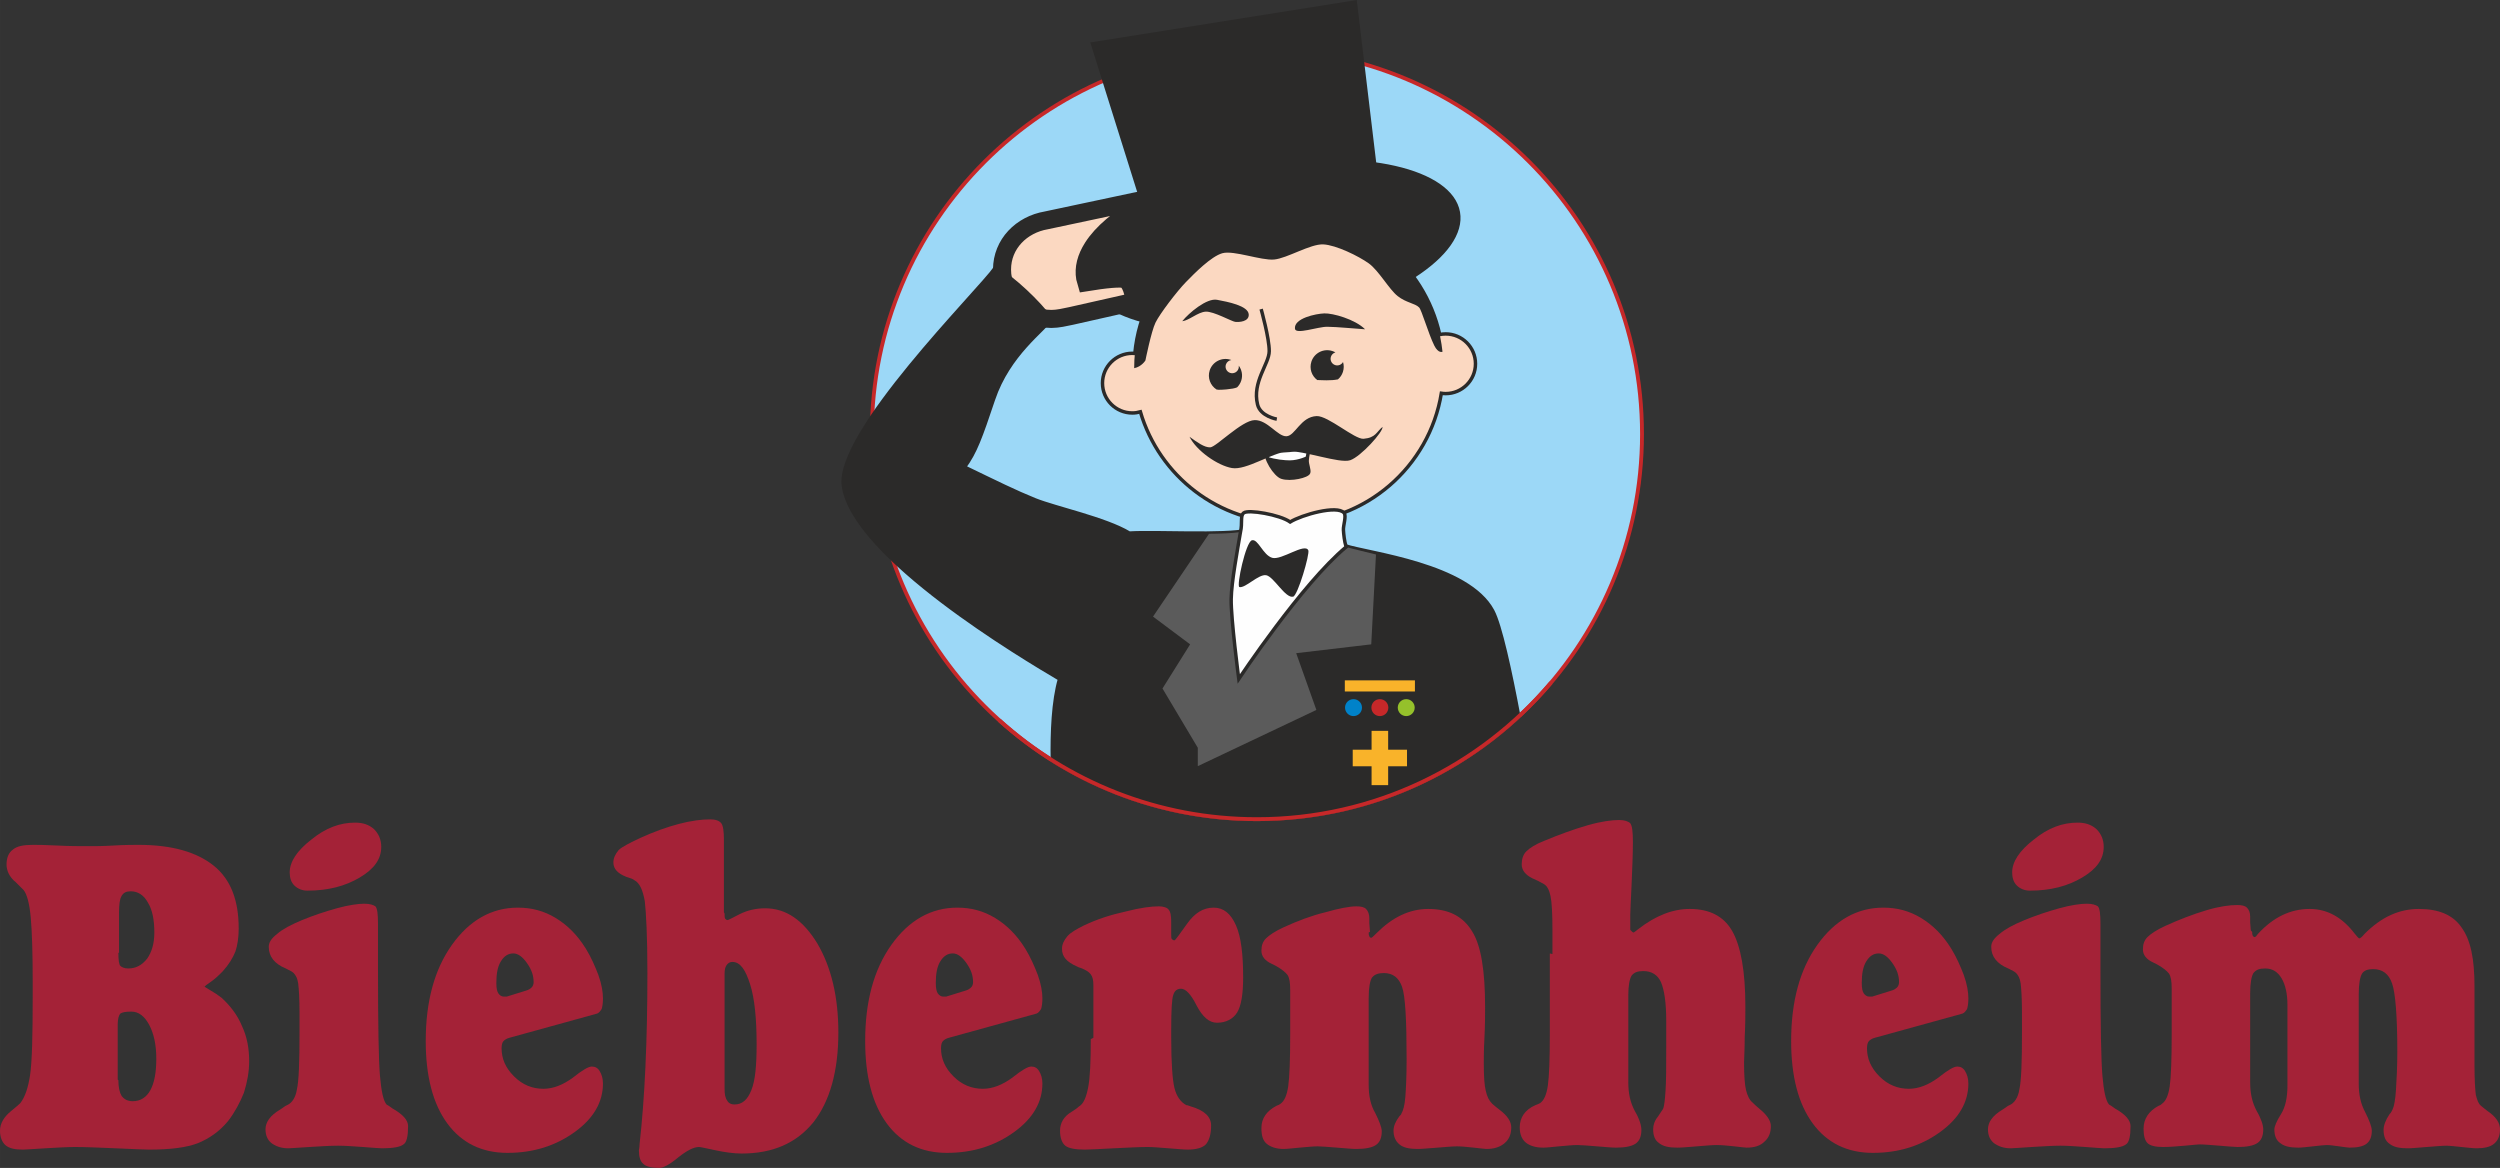 <?xml version="1.0" encoding="UTF-8"?>
<!DOCTYPE svg PUBLIC "-//W3C//DTD SVG 1.1//EN" "http://www.w3.org/Graphics/SVG/1.1/DTD/svg11.dtd">
<!-- Creator: CorelDRAW 2019 (64-Bit) -->
<svg xmlns="http://www.w3.org/2000/svg" xml:space="preserve" width="176.338mm" height="82.379mm" version="1.1" style="shape-rendering:geometricPrecision; text-rendering:geometricPrecision; image-rendering:optimizeQuality; fill-rule:evenodd; clip-rule:evenodd"
viewBox="0 0 16551.48 7732.29"
 xmlns:xlink="http://www.w3.org/1999/xlink"
 xmlns:xodm="http://www.corel.com/coreldraw/odm/2003">
 <rect x="0" y="0" width="16551.48" height="7732.29" fill="#333333" stroke="none"/>
 <defs>
  <style type="text/css">
   <![CDATA[
    .str2 {stroke:#2B2A29;stroke-width:119.47;stroke-miterlimit:4}
    .str1 {stroke:#2B2A29;stroke-width:23.01;stroke-miterlimit:4}
    .str0 {stroke:#C62829;stroke-width:25.5;stroke-miterlimit:4}
    .fil1 {fill:none;fill-rule:nonzero}
    .fil4 {fill:#FEFEFE;fill-rule:nonzero}
    .fil5 {fill:#5B5B5B;fill-rule:nonzero}
    .fil2 {fill:#2B2A29;fill-rule:nonzero}
    .fil3 {fill:#FBD8C1;fill-rule:nonzero}
    .fil9 {fill:#F9B32A;fill-rule:nonzero}
    .fil7 {fill:#C62829;fill-rule:nonzero}
    .fil0 {fill:#9CD8F7;fill-rule:nonzero}
    .fil8 {fill:#95C12B;fill-rule:nonzero}
    .fil6 {fill:#0082C9;fill-rule:nonzero}
    .fil10 {fill:#A42237;fill-rule:nonzero}
   ]]>
  </style>
 </defs>
 <g id="Ebene_x0020_1">
  <g id="_2868076543040">
   <g>
    <path class="fil0" d="M8321.51 5423.31c1408.07,0 2549.54,-1141.47 2549.54,-2549.54 0,-1408.08 -1141.47,-2549.55 -2549.54,-2549.55 -1408.08,0 -2549.55,1141.47 -2549.55,2549.55 0,1408.07 1141.47,2549.54 2549.55,2549.54z"/>
    <path class="fil1 str0" d="M8321.51 5423.31c1408.07,0 2549.54,-1141.47 2549.54,-2549.54 0,-1408.08 -1141.47,-2549.55 -2549.54,-2549.55 -1408.08,0 -2549.55,1141.47 -2549.55,2549.55 0,1408.07 1141.47,2549.54 2549.55,2549.54z"/>
    <path class="fil2" d="M8517.32 2144.56c685.32,-120.84 1199.65,-452.6 1148.8,-741.02 -50.86,-288.42 -647.64,-424.26 -1332.95,-303.42 -685.32,120.84 -1199.64,452.6 -1148.8,741.01 50.85,288.42 647.64,424.27 1332.95,303.43z"/>
    <path class="fil3" d="M9768.62 2408.35c0,-109.11 -88.44,-197.53 -197.52,-197.53 -13.47,0 -26.62,1.37 -39.34,3.94 -101.72,-458.26 -510.48,-800.96 -999.35,-800.96 -532.44,0 -969.89,406.51 -1019.07,926.11 -5.51,-0.47 -11.04,-0.84 -16.67,-0.84 -109.09,0 -197.52,88.44 -197.52,197.52 0,109.1 88.44,197.53 197.52,197.53 18.55,0 36.42,-2.74 53.44,-7.52 124.74,424.68 517.28,734.77 982.3,734.77 508.86,0 930.93,-371.32 1010.28,-857.78 9.3,1.35 18.74,2.28 28.41,2.28 109.09,0 197.52,-88.44 197.52,-197.52z"/>
    <path class="fil1 str1" d="M9768.62 2408.35c0,-109.11 -88.44,-197.53 -197.52,-197.53 -13.47,0 -26.62,1.37 -39.34,3.94 -101.72,-458.26 -510.48,-800.96 -999.35,-800.96 -532.44,0 -969.89,406.51 -1019.07,926.11 -5.51,-0.47 -11.04,-0.84 -16.67,-0.84 -109.09,0 -197.52,88.44 -197.52,197.52 0,109.1 88.44,197.53 197.52,197.53 18.55,0 36.42,-2.74 53.44,-7.52 124.74,424.68 517.28,734.77 982.3,734.77 508.86,0 930.93,-371.32 1010.28,-857.78 9.3,1.35 18.74,2.28 28.41,2.28 109.09,0 197.52,-88.44 197.52,-197.52z"/>
    <path class="fil3" d="M7557.98 1362.38l-11.03 -35.15 -619.6 131.72c-164.23,27.91 -293.32,156.17 -293.32,325.44 0.01,180.68 146.46,327.16 327.13,327.16 42.74,0 89.41,-11.25 129.53,-19.6l420.66 -94.86c0,0 -7.78,-113.24 -57.99,-145.85 -24.59,-15.97 -145.34,-1.46 -262.17,17.5 -2.78,-9.01 -5.09,-18.16 -6.74,-27.51 -11.7,-66.38 6.58,-135.03 49.9,-202.91 61.63,-96.57 174.12,-191.51 323.63,-275.93z"/>
    <path class="fil1 str2" d="M7557.98 1362.38l-11.03 -35.15 -619.6 131.72c-164.23,27.91 -293.32,156.17 -293.32,325.44 0.01,180.68 146.46,327.16 327.13,327.16 42.74,0 89.41,-11.25 129.53,-19.6l420.66 -94.86c0,0 -7.78,-113.24 -57.99,-145.85 -24.59,-15.97 -145.34,-1.46 -262.17,17.5 -2.78,-9.01 -5.09,-18.16 -6.74,-27.51 -11.7,-66.38 6.58,-135.03 49.9,-202.91 61.63,-96.57 174.12,-191.51 323.63,-275.93z"/>
    <polygon class="fil2" points="7582.75,1442.64 7218.06,280.97 8982.61,-0.01 9128.13,1216.69 "/>
    <path class="fil2" d="M8383.17 2969.75c104.67,30.55 214.28,9.32 286.81,-22.51 -4.73,33.1 -15.8,76.38 -16.47,102.28 -0.68,25.89 15.49,61.17 10.34,78.88 -6.7,23.08 -119.13,50.27 -178.2,30.28 -41.4,-14.01 -116.87,-123.67 -102.49,-188.94z"/>
    <path class="fil4" d="M8539.84 3047.84c-30.24,0.16 -95.99,-5.05 -148.15,-23.44 -8.32,-19.53 -12.07,-38.46 -8.51,-54.66 104.66,30.55 214.27,9.32 286.81,-22.51 -3.12,21.85 -9,48.13 -12.84,70.92 0,0 -57.7,29.36 -117.31,29.68z"/>
    <path class="fil1 str1" d="M8382.9 2969.38c104.88,30.66 214.74,9.35 287.44,-22.59 -4.74,33.22 -15.84,76.65 -16.52,102.63 -0.67,25.98 15.52,61.38 10.37,79.15 -6.72,23.16 -119.39,50.43 -178.58,30.39 -41.5,-14.07 -117.13,-124.1 -102.71,-189.58z"/>
    <path class="fil2" d="M7875.3 2891.62c53.45,38.42 98.5,71.19 136.95,70.14 38.46,-1.03 208.48,-178.07 293.95,-180.37 85.48,-2.31 151.84,108.85 210.44,106.88 58.61,-1.96 93.56,-129.4 200.42,-133.6 75.16,-2.97 252.2,155.32 310.66,150.31 81.69,-7 85.39,-46.77 125.47,-78.5 5.15,31.73 -143.51,196.61 -213.99,220.45 -70.48,23.86 -308.96,-66.19 -412.94,-58.46 -103.97,7.75 -275.2,126.89 -370.37,110.23 -95.16,-16.65 -235.5,-115.23 -280.59,-207.1z"/>
    <path class="fil2" d="M8151.91 2383.67c-1.58,-0.59 -3.09,-1.27 -4.7,-1.8 -57.66,-18.73 -119.59,12.82 -138.32,70.48 -15.81,48.64 4.18,100.33 45.44,126.54 10.29,4.02 55.06,0.28 64.49,-0.68 35.82,-3.67 55.57,-6.89 71.49,-13.71 12.18,-11.97 21.74,-26.96 27.37,-44.31 11.43,-35.16 4.07,-71.85 -16.41,-99.42 0.94,6.47 0.62,13.22 -1.54,19.86 -7.5,23.09 -32.3,35.71 -55.38,28.21 -23.09,-7.49 -35.71,-32.3 -28.21,-55.39 5.37,-16.52 19.65,-27.54 35.77,-29.79z"/>
    <path class="fil2" d="M8841.23 2333.06c-6.46,-3.69 -13.38,-6.8 -20.73,-9.19 -57.65,-18.73 -119.58,12.82 -138.32,70.47 -14.98,46.12 1.89,94.43 38.87,121.73 18.04,0.18 48.51,2.21 60.63,1.82 35.63,-1.1 44.45,-0.36 76.25,-6.19 14.87,-12.71 26.54,-29.55 33.04,-49.52 7.18,-22.12 6.92,-44.86 0.66,-65.55 -9.98,18.05 -31.63,27.12 -51.99,20.51 -23.09,-7.5 -35.71,-32.3 -28.21,-55.38 4.7,-14.47 16.19,-24.83 29.8,-28.7z"/>
    <path class="fil1 str1" d="M8349.43 2046.45c0,0 54.4,193.42 53.58,278.85 -0.83,85.43 -113.85,202.28 -77.31,352.77 19.02,78.28 127.55,96.91 127.55,96.91"/>
    <path class="fil2" d="M8573.44 2176.79c-8.71,-69.7 138.45,-99.84 194.38,-101.89 55.95,-2.04 203.12,38.55 269.93,105.23 -50.11,-2.74 -188.25,-16.48 -251.08,-16.71 -62.84,-0.23 -208.21,53.45 -213.23,13.37z"/>
    <path class="fil2" d="M7826.87 2126.81c45.8,-56.79 163.23,-154.61 230.49,-141.97 71.04,13.37 206.52,39.09 210.05,96.88 2.95,48.43 -64.26,52.22 -89.81,49.22 -22.81,-2.67 -143.31,-70.78 -195.4,-67.6 -52.1,3.2 -109.54,58.46 -155.33,63.47z"/>
    <path class="fil2" d="M10055.22 4742.86c-56.48,-301.32 -122.07,-603.45 -172.7,-698.38 -163.8,-307.13 -817.86,-379.31 -978.58,-431.54 -160.71,-52.23 -472.15,-139.18 -637.46,-103.01 -169.84,37.16 -611.15,8.35 -789.32,19.49 -155.9,-94.66 -491.57,-166.82 -623.61,-219.94 -132.05,-53.13 -254.43,-114.15 -467.71,-217.16 72.38,-99.75 105.72,-193.09 191.08,-447.42 101.05,-301.03 336.42,-460.25 381.69,-532.87 -83.52,-113.1 -244.99,-265.42 -367.49,-340.78 -111.36,158.69 -1057.19,1094.74 -1007.08,1446.35 66.93,469.63 1195.64,1138.71 1430.97,1277.91 -42.21,145.3 -50.87,353.12 -47.55,538.85 392.34,246.41 856.53,388.95 1354.04,388.95 669.59,0 1278.79,-258.26 1733.72,-680.44z"/>
    <path class="fil1 str1" d="M10055.22 4742.86c-56.48,-301.32 -122.07,-603.45 -172.7,-698.38 -163.8,-307.13 -817.86,-379.31 -978.58,-431.54 -160.71,-52.23 -472.15,-139.18 -637.46,-103.01 -169.84,37.16 -611.15,8.35 -789.32,19.49 -155.9,-94.66 -491.57,-166.82 -623.61,-219.94 -132.05,-53.13 -254.43,-114.15 -467.71,-217.16 72.38,-99.75 105.72,-193.09 191.08,-447.42 101.05,-301.03 336.42,-460.25 381.69,-532.87 -83.52,-113.1 -244.99,-265.42 -367.49,-340.78 -111.36,158.69 -1057.19,1094.74 -1007.08,1446.35 66.93,469.63 1195.64,1138.71 1430.97,1277.91 -42.21,145.3 -50.87,353.12 -47.55,538.85 392.34,246.41 856.53,388.95 1354.04,388.95 669.59,0 1278.79,-258.26 1733.72,-680.44z"/>
    <path class="fil5" d="M7633.72 4082.24l245.6 183.72 -182.97 292.28 233.82 392.49 0 121.5 784.98 -372.03 -133.61 -375.79 496.87 -58.46 31.3 -594.95c-81.63,-20.64 -151.85,-35.99 -197.92,-49.67 -291.23,241.78 -710.22,872.76 -710.22,872.76 0,0 -52.48,-400.69 -50.1,-528.77 2.12,-114.3 40.34,-317.14 61.34,-442.58 -60.09,8.09 -132.56,10.83 -208.5,11.3l-370.6 548.19z"/>
    <path class="fil4" d="M8541.49 3455.72c77.72,-47.64 311.73,-113.68 356.86,-60.18 17.15,19.22 -6.04,84.47 -4.18,112.83 1.85,28.37 5.85,72.73 17.94,112.92 -291.45,242 -710.78,873.58 -710.78,873.58 0,0 -52.53,-401.06 -50.14,-529.27 2.12,-114.41 40.37,-317.44 61.39,-442.99 14.67,-61.87 -3.03,-105.78 21.35,-126.69 28.41,-24.36 239.86,11.31 307.56,59.79z"/>
    <path class="fil1 str1" d="M8541.49 3455.72c77.72,-47.64 311.73,-113.68 356.86,-60.18 17.15,19.22 -6.04,84.47 -4.18,112.83 1.85,28.37 5.85,72.73 17.94,112.92 -291.45,242 -710.78,873.58 -710.78,873.58 0,0 -52.53,-401.06 -50.14,-529.27 2.12,-114.41 40.37,-317.44 61.39,-442.99 14.67,-61.87 -3.03,-105.78 21.35,-126.69 28.41,-24.36 239.86,11.31 307.56,59.79z"/>
    <path class="fil2" d="M8288.31 3577.02c-40.69,11.6 -104.26,305.29 -82.55,309.81 40.08,8.35 126.59,-87.21 177.03,-78.5 50.45,8.71 126.54,154.84 178.71,141.97 30.43,-7.52 111.63,-283.83 100.21,-307.31 -24.38,-50.1 -177.62,67.86 -238.83,50.11 -61.22,-17.76 -93.89,-127.69 -134.57,-116.08z"/>
    <path class="fil6" d="M8961.02 4740.99c30.99,0 56.12,-25.13 56.12,-56.12 0,-31 -25.13,-56.12 -56.12,-56.12 -30.99,0 -56.12,25.12 -56.12,56.12 0,30.99 25.13,56.12 56.12,56.12z"/>
    <path class="fil7" d="M9135.55 4740.99c30.99,0 56.12,-25.13 56.12,-56.12 0,-31 -25.13,-56.12 -56.12,-56.12 -30.99,0 -56.12,25.12 -56.12,56.12 0,30.99 25.13,56.12 56.12,56.12z"/>
    <path class="fil8" d="M9310.09 4740.99c30.99,0 56.13,-25.13 56.13,-56.12 0,-31 -25.14,-56.12 -56.13,-56.12 -30.99,0 -56.12,25.12 -56.12,56.12 0,30.99 25.13,56.12 56.12,56.12z"/>
    <polygon class="fil9" points="8903.49,4578.05 9367.63,4578.05 9367.63,4504.38 8903.49,4504.38 "/>
    <polygon class="fil9" points="8955.83,5073.23 9315.28,5073.23 9315.28,4963.48 8955.83,4963.48 "/>
    <polygon class="fil9" points="9080.67,5198.08 9190.43,5198.08 9190.43,4838.63 9080.67,4838.63 "/>
    <path class="fil2" d="M9550.21 2328.76c-54.34,-514.11 -489.28,-914.69 -1017.79,-914.69 -565.27,0 -1023.51,458.24 -1023.51,1023.5 49.41,-9.57 74.46,-51.32 74.46,-51.32 0,0 38.49,-192.22 66.81,-250.53 28.31,-58.31 142.17,-207.39 200.41,-267.23 58.25,-59.84 167.8,-171.1 242.17,-192.06 74.38,-20.96 256.5,49.38 342.39,41.75 85.89,-7.63 240.6,-104.31 325.67,-100.21 85.1,4.1 234.4,77.91 300.64,125.26 66.23,47.36 135.11,172.3 192.06,217.12 56.96,44.82 113.59,46.74 141.97,75.16 16.74,16.75 61.35,173.8 100.22,252.19 27.04,54.55 54.5,41.06 54.5,41.06z"/>
    <path class="fil1 str0" d="M6615.83 4768.75c451.78,406.9 1049.8,654.56 1705.67,654.56 780.63,0 1479.32,-350.84 1946.99,-903.44"/>
   </g>
   <path class="fil10" d="M783.68 7152.11c0,47.63 8.66,82.26 21.65,103.91 17.32,21.64 38.97,34.64 73.61,34.64 51.95,0 90.92,-25.98 116.91,-73.61 25.97,-47.63 38.96,-116.91 38.96,-207.83 0,-95.25 -17.32,-168.86 -47.63,-225.15 -30.31,-56.29 -69.28,-86.6 -116.91,-86.6 -38.96,0 -60.62,4.33 -73.61,12.99 -8.65,8.66 -17.32,34.64 -17.32,69.28l0 34.64 0 333.35 4.33 4.37zm562.83 -627.78c0,4.33 12.98,12.99 43.29,30.31 30.31,17.32 56.29,34.64 77.94,51.96 56.28,51.95 103.91,112.57 134.22,186.18 34.64,73.61 47.63,151.54 47.63,233.81 0,69.27 -12.99,138.55 -34.64,207.83 -25.98,64.94 -60.63,129.89 -103.91,186.18 -56.29,69.28 -125.57,116.91 -199.18,147.21 -77.93,30.31 -186.18,43.3 -324.69,43.3 -38.97,0 -112.57,-4.33 -220.82,-8.66 -108.24,-4.33 -199.17,-8.65 -268.45,-8.65 -56.28,0 -121.23,4.33 -199.17,8.65 -77.93,4.34 -125.56,8.66 -147.21,8.66 -56.29,0 -90.92,-8.66 -116.91,-30.31 -21.64,-21.65 -34.64,-51.96 -34.64,-95.25 0,-47.64 25.98,-90.93 73.61,-129.9 25.98,-21.65 47.63,-38.97 60.62,-51.96 30.31,-38.96 51.95,-99.58 64.94,-186.18 12.99,-86.6 17.32,-264.12 17.32,-523.86l0 -86.59c0,-194.84 -4.33,-337.68 -12.98,-432.94 -8.66,-95.25 -25.98,-155.87 -47.64,-181.85 -12.98,-12.99 -30.31,-30.31 -51.95,-51.95 -43.3,-34.64 -60.62,-77.94 -60.62,-116.91 0,-43.3 12.99,-77.93 43.3,-99.59 25.98,-21.64 69.27,-30.31 129.89,-30.31 25.98,0 77.94,0 160.2,4.33 82.27,4.34 151.54,4.34 212.16,4.34 38.97,0 90.93,0 164.53,-4.34 73.61,-4.33 129.9,-4.33 164.53,-4.33 220.82,0 385.31,47.63 497.88,138.55 112.58,90.92 164.53,229.48 164.53,415.62 0,60.62 -8.65,112.57 -21.64,151.54 -17.32,43.3 -43.3,86.59 -86.6,134.22 -21.65,21.64 -43.3,43.3 -73.61,64.94 -25.98,17.32 -43.3,30.31 -43.3,34.64l-8.65 -8.7zm-562.83 -216.45c0,47.63 4.34,77.93 12.99,86.6 8.66,8.66 25.98,17.32 51.96,17.32 51.95,0 90.92,-21.64 125.56,-64.94 30.31,-43.3 47.63,-99.59 47.63,-173.19 0,-82.26 -12.98,-151.54 -43.29,-199.17 -25.98,-47.63 -64.95,-73.61 -112.58,-73.61 -30.31,0 -47.63,8.66 -60.62,30.31 -12.99,21.65 -17.32,56.29 -17.32,112.58l0 264.11 -4.34 0z"/>
   <path id="_1" class="fil10" d="M1918 5775.36c0,-69.27 47.63,-142.88 142.89,-216.48 95.25,-77.93 190.51,-112.58 290.05,-112.58 51.95,0 90.92,12.99 125.56,43.3 30.31,30.31 47.63,69.28 47.63,116.91 0,82.26 -47.63,147.21 -142.88,203.5 -95.26,56.28 -207.83,86.59 -346.34,86.59 -34.64,0 -64.94,-12.99 -86.6,-34.64 -21.64,-21.64 -30.31,-51.95 -30.31,-86.6zm64.95 995.76l0 -64.95c0,-95.25 -4.34,-160.19 -8.66,-194.84 -4.33,-34.64 -17.32,-56.28 -30.31,-69.27 -8.66,-8.66 -25.98,-17.33 -51.96,-30.31 -73.6,-30.31 -112.57,-77.94 -112.57,-142.89 0,-30.31 17.32,-56.29 56.29,-86.6 34.64,-30.31 90.92,-60.62 164.53,-90.92 73.61,-30.31 151.54,-56.29 229.47,-77.93 77.93,-21.65 142.89,-30.31 181.85,-30.31 38.97,0 60.62,8.65 73.61,17.32 12.99,12.99 17.32,51.96 17.32,116.91 0,38.97 0,90.92 0,160.2 0,64.94 0,112.57 0,138.55 0,372.31 4.34,606.12 12.99,705.71 8.66,99.58 21.65,164.53 43.3,190.5 8.66,4.34 21.65,12.99 38.97,25.98 69.27,38.97 103.91,77.93 103.91,116.91 0,64.94 -8.66,108.24 -30.31,121.23 -21.65,17.32 -69.28,25.98 -142.89,25.98 -21.64,0 -60.62,-4.34 -125.56,-8.66 -64.95,-4.33 -116.91,-8.65 -164.53,-8.65 -51.96,0 -116.91,4.33 -190.51,8.65 -73.61,4.33 -121.23,8.66 -138.55,8.66 -47.64,0 -82.27,-12.99 -112.58,-34.64 -25.98,-21.64 -38.97,-51.95 -38.97,-90.92 0,-47.63 30.31,-90.92 95.26,-129.89 21.64,-12.99 34.64,-25.98 47.63,-30.31 30.31,-12.99 56.29,-47.64 64.94,-103.91 12.99,-56.29 17.33,-181.86 17.33,-376.65l0 -64.94z"/>
   <path id="_2" class="fil10" d="M3355.39 6597.93l125.57 -38.97c17.32,-4.33 30.31,-12.98 38.96,-21.64 8.66,-8.66 12.99,-21.64 12.99,-34.64 0,-43.3 -12.99,-82.27 -43.3,-125.57 -30.31,-43.3 -60.62,-64.94 -90.92,-64.94 -34.64,0 -60.62,17.32 -82.26,51.95 -21.65,34.64 -30.31,82.27 -30.31,142.89 0,34.64 4.33,56.29 12.98,69.28 8.66,12.99 21.65,21.64 34.64,21.64 4.33,0 8.65,0 12.99,0 4.33,0 8.65,0 8.65,0zm17.32 272.77c-17.32,4.34 -30.31,12.99 -38.96,21.65 -8.66,8.65 -12.99,25.98 -12.99,47.63 0,69.28 25.98,129.9 82.26,186.18 56.29,56.29 121.24,82.27 194.84,82.27 64.95,0 129.9,-25.98 194.84,-73.61 64.95,-51.95 103.91,-73.61 125.57,-73.61 21.64,0 38.97,8.66 51.95,30.31 12.99,21.65 21.65,47.63 21.65,82.27 0,121.23 -60.62,229.47 -186.18,320.35 -125.56,90.93 -272.77,138.56 -445.92,138.56 -168.86,0 -303.04,-64.95 -398.29,-194.84 -95.25,-129.9 -142.89,-311.71 -142.89,-545.51 0,-259.79 56.29,-471.9 173.19,-636.43 116.91,-164.53 264.12,-246.8 437.27,-246.8 90.92,0 173.18,21.65 251.13,69.28 77.93,47.63 142.88,112.57 199.17,203.5 34.64,56.28 60.62,116.9 82.26,173.18 21.65,60.62 30.31,112.58 30.31,155.88 0,30.31 -4.33,56.28 -8.65,69.27 -8.66,12.99 -17.32,25.98 -30.31,30.31l-580.14 160.2 -0.09 -0.05z"/>
   <path id="_3" class="fil10" d="M4797.08 7208.39c0,34.64 4.33,60.62 17.32,77.94 8.66,17.32 25.98,25.97 47.63,25.97 51.96,0 86.6,-30.31 112.58,-95.25 25.98,-64.94 34.64,-164.53 34.64,-303.04 0,-168.86 -12.99,-303.03 -43.3,-398.29 -30.31,-95.25 -64.94,-147.21 -116.91,-147.21 -17.32,0 -30.31,8.66 -38.96,21.65 -8.66,12.99 -12.99,30.31 -12.99,56.29l0 761.99 0 -0.05zm0 -1160.29c0,17.32 0,25.98 4.33,34.64 4.33,4.33 8.66,8.66 17.32,8.66 0,0 30.31,-12.99 77.94,-38.97 51.95,-25.98 108.24,-38.96 168.86,-38.96 138.55,0 251.13,77.93 346.33,233.8 90.93,155.88 138.56,350.67 138.56,588.81 0,255.46 -56.29,454.58 -164.53,593.13 -112.58,138.55 -268.45,207.83 -476.24,207.83 -51.95,0 -112.57,-8.66 -173.18,-21.64 -60.62,-12.99 -99.59,-21.65 -108.24,-21.65 -34.64,0 -77.94,21.65 -138.56,69.28 -56.28,47.63 -99.58,69.27 -125.56,69.27 -47.63,0 -86.6,-8.65 -103.91,-25.97 -21.64,-17.32 -30.31,-47.64 -30.31,-90.92 0,-4.34 4.33,-17.33 4.33,-38.97 34.64,-307.37 51.96,-684.06 51.96,-1134.31 0,-242.46 -8.66,-402.62 -17.32,-476.23 -12.99,-73.61 -34.64,-121.23 -69.28,-138.55 -8.66,-8.66 -25.98,-12.99 -51.96,-21.65 -56.28,-21.64 -86.59,-51.95 -86.59,-95.25 0,-30.31 12.98,-56.29 34.64,-82.27 21.64,-21.64 73.61,-47.63 147.21,-82.26 86.6,-38.97 168.86,-69.28 251.13,-90.92 82.26,-21.65 151.54,-30.31 207.83,-30.31 34.64,0 60.62,8.65 73.6,25.97 12.99,17.33 17.33,56.29 17.33,112.58l0 476.23 4.33 8.66z"/>
   <path id="_4" class="fil10" d="M6264.78 6597.93l125.56 -38.97c17.33,-4.33 30.31,-12.98 38.97,-21.64 8.66,-8.66 12.99,-21.64 12.99,-34.64 0,-43.3 -12.99,-82.27 -43.3,-125.57 -30.31,-43.3 -60.62,-64.94 -90.92,-64.94 -34.64,0 -60.62,17.32 -82.27,51.95 -21.64,34.64 -30.31,82.27 -30.31,142.89 0,34.64 4.34,56.29 12.99,69.28 8.66,12.99 21.65,21.64 34.64,21.64 4.34,0 8.66,0 12.99,0 4.34,0 8.66,0 8.66,0zm17.27 272.77c-17.32,4.34 -30.31,12.99 -38.96,21.65 -8.66,8.65 -12.99,25.98 -12.99,47.63 0,69.28 25.98,129.9 82.27,186.18 56.28,56.29 121.23,82.27 194.84,82.27 64.94,0 129.89,-25.98 194.84,-73.61 64.94,-51.95 103.91,-73.61 125.56,-73.61 21.64,0 38.97,8.66 51.95,30.31 12.99,21.65 21.65,47.63 21.65,82.27 0,121.23 -60.62,229.47 -186.18,320.35 -125.56,90.93 -272.77,138.56 -445.92,138.56 -168.86,0 -303.03,-64.95 -398.29,-194.84 -95.25,-129.9 -142.88,-311.71 -142.88,-545.51 0,-259.79 56.28,-471.9 173.18,-636.43 116.91,-164.53 264.12,-246.8 437.27,-246.8 90.92,0 173.18,21.65 251.13,69.28 77.93,47.63 142.88,112.57 199.17,203.5 34.64,56.28 60.62,116.9 82.27,173.18 21.64,60.62 30.31,112.58 30.31,155.88 0,30.31 -4.34,56.28 -8.66,69.27 -8.66,12.99 -17.32,25.98 -30.31,30.31l-580.14 160.2 -0.09 -0.05z"/>
   <path id="_5" class="fil10" d="M7238.89 6870.71l0 -346.33c0,-34.64 -4.33,-56.29 -17.32,-73.61 -12.99,-17.32 -34.64,-30.31 -69.28,-43.3 -4.33,0 -12.99,-4.33 -21.64,-8.66 -69.28,-30.31 -99.59,-64.94 -99.59,-116.9 0,-30.31 12.99,-56.29 34.64,-82.27 21.65,-25.98 60.62,-47.63 112.58,-73.61 82.26,-38.97 173.18,-69.28 272.77,-90.92 99.59,-25.98 173.19,-34.64 220.82,-34.64 30.31,0 56.29,8.65 64.94,21.64 12.99,12.99 17.32,43.3 17.32,82.27l0 82.26c0,17.32 0,25.98 4.34,30.31 4.33,4.33 8.65,8.66 17.32,8.66 4.33,0 30.31,-34.64 82.26,-108.24 51.96,-73.61 108.25,-108.25 177.52,-108.25 64.95,0 112.58,38.97 147.21,116.91 34.64,77.93 47.63,194.84 47.63,346.34 0,108.24 -12.99,186.18 -38.96,229.47 -25.98,43.3 -73.61,69.28 -134.22,69.28 -51.96,0 -95.26,-38.97 -134.22,-112.58 -38.97,-77.93 -73.61,-112.57 -103.91,-112.57 -25.98,0 -43.3,12.98 -51.96,43.3 -8.65,25.97 -12.99,99.58 -12.99,220.81l0 60.62c0,168.87 8.66,281.44 21.65,333.35 12.99,51.96 38.96,90.92 77.93,112.58 8.66,0 17.32,4.33 30.31,8.65 90.92,25.98 134.22,69.28 134.22,125.57 0,60.62 -12.99,99.58 -34.64,125.56 -21.65,21.64 -60.62,34.64 -121.23,34.64 -25.98,0 -64.95,-4.33 -125.57,-8.65 -56.28,-4.34 -103.91,-8.66 -138.55,-8.66 -56.29,0 -129.9,4.33 -225.15,8.66 -90.92,4.33 -155.88,8.65 -190.51,8.65 -64.94,0 -108.24,-8.65 -129.9,-25.97 -21.64,-17.33 -34.64,-51.96 -34.64,-99.59 0,-51.96 25.98,-95.25 77.93,-125.57 21.65,-12.98 38.97,-25.97 47.64,-34.64 30.31,-17.32 47.63,-60.62 60.62,-125.56 12.98,-69.28 17.32,-173.19 17.32,-320.36l17.32 -8.66z"/>
   <path id="_6" class="fil10" d="M9061.59 6173.66c0,8.66 0,17.32 4.33,25.98 4.34,8.66 8.66,8.66 12.99,8.66 4.34,0 12.99,-8.66 34.64,-30.31 103.91,-103.91 216.48,-160.2 342.01,-160.2 134.22,0 229.47,47.63 290.05,147.21 60.62,95.25 86.6,264.11 86.6,502.21 0,51.95 0,121.23 -4.34,203.49 -4.33,82.27 -4.33,138.56 -4.33,168.87 0,86.59 4.33,147.21 12.99,181.85 8.65,38.96 21.64,64.94 43.3,86.6 8.65,8.65 25.97,21.64 47.63,38.96 51.95,38.97 77.93,77.93 77.93,116.91 0,43.3 -12.99,77.93 -43.3,103.91 -30.31,25.98 -69.27,38.97 -121.23,38.97 -12.99,0 -38.97,-4.34 -82.26,-8.66 -43.3,-4.33 -82.27,-8.66 -112.58,-8.66 -30.31,0 -73.61,4.34 -129.9,8.66 -60.62,4.33 -103.91,8.66 -129.89,8.66 -56.29,0 -95.26,-8.66 -121.23,-30.31 -25.98,-21.65 -38.97,-51.96 -38.97,-90.92 0,-30.32 12.99,-60.63 38.97,-95.26 8.65,-8.65 12.98,-12.99 12.98,-17.32 12.99,-21.64 21.65,-56.29 25.98,-108.24 4.33,-51.96 8.66,-138.56 8.66,-255.46 0,-255.46 -8.66,-415.62 -30.31,-476.24 -21.65,-60.62 -60.62,-90.92 -121.23,-90.92 -34.64,0 -60.62,8.66 -77.94,30.31 -12.99,21.65 -21.64,64.95 -21.64,134.22l0 575.82c0,73.61 12.99,134.22 43.3,186.18 25.98,51.95 43.3,95.25 43.3,121.23 0,43.3 -12.99,73.61 -38.97,90.92 -25.98,17.32 -69.28,25.98 -129.9,25.98 -25.97,0 -69.27,-4.34 -125.56,-8.66 -56.29,-4.33 -103.91,-8.66 -129.9,-8.66 -30.31,0 -69.27,4.34 -121.23,8.66 -47.63,4.33 -82.26,8.66 -103.91,8.66 -47.63,0 -86.6,-12.99 -112.57,-34.64 -25.98,-21.64 -34.64,-56.28 -34.64,-103.91 0,-64.94 34.64,-112.57 99.59,-147.21 12.99,-4.33 21.64,-8.65 25.98,-12.98 25.98,-17.33 43.3,-56.29 51.95,-116.91 8.66,-60.62 12.99,-177.52 12.99,-346.34l0 -290.05c0,-47.63 -4.33,-77.93 -17.32,-99.58 -12.99,-17.32 -38.97,-38.97 -77.93,-60.62 -8.66,-4.34 -17.32,-8.66 -25.98,-12.99 -47.63,-21.65 -69.28,-51.96 -69.28,-86.6 0,-34.64 8.66,-60.62 30.31,-82.26 21.65,-21.65 60.62,-47.64 116.91,-73.61 95.26,-43.3 186.18,-77.94 277.11,-99.59 90.92,-25.98 160.2,-38.97 203.49,-38.97 30.31,0 51.96,4.34 64.95,17.32 12.99,12.99 21.64,34.64 21.64,60.63l0 34.64 4.33 56.29 -8.57 4.28z"/>
   <path id="_7" class="fil10" d="M10278.13 6316.55l0 -155.88c0,-112.57 -4.34,-190.5 -12.99,-229.47 -8.66,-38.97 -21.65,-64.94 -43.3,-77.93 -21.64,-12.99 -47.63,-25.98 -77.93,-38.97 -43.3,-21.64 -69.28,-51.95 -69.28,-90.92 0,-34.64 8.66,-64.94 30.31,-86.6 21.65,-21.64 60.62,-47.63 116.91,-69.27 103.91,-43.3 199.17,-77.94 290.05,-103.91 90.92,-25.98 160.2,-34.64 207.83,-34.64 34.64,0 60.62,8.66 73.61,21.65 12.99,17.32 17.32,56.29 17.32,125.56 0,82.27 -4.33,173.19 -8.66,281.44 -4.33,103.91 -8.65,173.19 -8.65,194.84l0 103.91c0,0 4.33,4.33 8.65,8.66 4.34,4.33 8.66,8.65 12.99,8.65 4.33,0 12.99,-8.65 30.31,-21.64 116.91,-90.92 229.47,-134.22 342.01,-134.22 129.9,0 225.15,47.63 281.44,147.21 56.29,99.58 86.6,264.11 86.6,497.87 0,51.96 0,121.24 -4.33,203.5 0,82.27 -4.34,138.55 -4.34,168.86 0,82.27 4.34,147.21 12.99,181.86 8.66,34.64 21.65,64.94 43.3,82.26 8.66,8.66 25.98,25.98 47.63,43.3 47.64,38.97 73.61,77.93 73.61,112.57 0,43.3 -12.99,77.94 -43.3,103.91 -25.97,25.98 -64.94,38.97 -116.9,38.97 -12.99,0 -38.97,-4.33 -82.27,-8.66 -43.3,-4.33 -82.26,-8.65 -116.91,-8.65 -30.31,0 -73.61,4.33 -129.89,8.65 -56.29,4.34 -99.59,8.66 -129.9,8.66 -56.29,0 -95.25,-8.66 -121.23,-30.31 -25.98,-17.32 -38.97,-47.63 -38.97,-90.92 0,-25.98 8.66,-56.29 30.31,-82.27 21.65,-30.31 30.31,-47.63 34.64,-51.95 8.65,-17.32 12.98,-60.62 17.32,-125.56 4.33,-64.95 4.33,-164.53 4.33,-294.39l0 -164.53c0,-121.23 -12.99,-203.49 -34.64,-255.46 -21.65,-47.63 -60.62,-73.61 -116.91,-73.61 -38.97,0 -60.62,8.66 -77.93,30.31 -12.99,21.65 -21.65,64.95 -21.65,129.9l0 575.82c0,73.61 12.99,134.22 43.3,190.51 30.31,51.95 43.3,95.25 43.3,125.56 0,43.3 -12.99,73.61 -38.97,90.92 -25.97,17.32 -69.27,25.98 -129.89,25.98 -25.98,0 -69.28,-4.33 -125.57,-8.66 -56.29,-4.33 -103.91,-8.65 -129.89,-8.65 -30.31,0 -69.28,4.33 -121.24,8.65 -47.63,4.34 -82.26,8.66 -103.91,8.66 -51.95,0 -90.92,-12.99 -116.9,-34.64 -25.98,-21.65 -38.97,-56.29 -38.97,-99.59 0,-64.94 34.64,-116.91 103.91,-147.21 12.99,-4.33 21.64,-8.65 30.31,-12.99 25.98,-17.32 43.3,-56.28 51.96,-116.9 8.65,-60.63 12.98,-177.52 12.98,-342.01l0 -532.52 17.41 4.29z"/>
   <path id="_8" class="fil10" d="M12395.25 6597.93l125.56 -38.97c17.32,-4.33 30.31,-12.98 38.97,-21.64 8.65,-8.66 12.99,-21.64 12.99,-34.64 0,-43.3 -12.99,-82.27 -43.3,-125.57 -30.31,-43.3 -60.62,-64.94 -90.92,-64.94 -34.64,0 -60.62,17.32 -82.27,51.95 -21.64,34.64 -30.31,82.27 -30.31,142.89 0,34.64 4.33,56.29 12.99,69.28 8.65,12.99 21.64,21.64 34.64,21.64 4.34,0 8.66,0 12.99,0 4.33,0 8.66,0 8.66,0zm17.32 272.77c-17.32,4.34 -30.31,12.99 -38.97,21.65 -8.65,8.65 -12.99,25.98 -12.99,47.63 0,69.28 25.98,129.9 82.27,186.18 56.29,56.29 121.23,82.27 194.84,82.27 64.94,0 129.9,-25.98 194.84,-73.61 64.94,-51.95 103.91,-73.61 125.56,-73.61 21.65,0 38.97,8.66 51.96,30.31 12.99,21.65 21.64,47.63 21.64,82.27 0,121.23 -60.62,229.47 -186.18,320.35 -125.57,90.93 -272.77,138.56 -445.92,138.56 -168.87,0 -303.04,-64.95 -398.29,-194.84 -95.26,-129.9 -142.89,-311.71 -142.89,-545.51 0,-259.79 56.29,-471.9 173.19,-636.43 116.9,-164.53 264.11,-246.8 437.26,-246.8 90.92,0 173.19,21.65 251.13,69.28 77.93,47.63 142.89,112.57 199.17,203.5 34.64,56.28 60.62,116.9 82.27,173.18 21.64,60.62 30.31,112.58 30.31,155.88 0,30.31 -4.33,56.28 -8.66,69.27 -8.65,12.99 -17.32,25.98 -30.31,30.31l-580.14 160.2 -0.08 -0.05z"/>
   <path id="_9" class="fil10" d="M13321.73 5775.36c0,-69.27 47.64,-142.88 142.89,-216.48 95.25,-77.93 190.51,-112.58 290.05,-112.58 51.95,0 90.92,12.99 125.56,43.3 30.31,30.31 47.63,69.28 47.63,116.91 0,82.26 -47.63,147.21 -142.88,203.5 -95.25,56.28 -207.83,86.59 -346.34,86.59 -34.64,0 -64.94,-12.99 -86.59,-34.64 -21.65,-21.64 -30.32,-51.95 -30.32,-86.6zm64.95 995.76l0 -64.95c0,-95.25 -4.33,-160.19 -8.66,-194.84 -4.33,-34.64 -17.32,-56.28 -30.31,-69.27 -8.65,-8.66 -25.98,-17.33 -51.95,-30.31 -73.61,-30.31 -112.58,-77.94 -112.58,-142.89 0,-30.31 17.32,-56.29 56.29,-86.6 34.64,-30.31 90.92,-60.62 164.53,-90.92 73.61,-30.31 151.54,-56.29 229.47,-77.93 77.94,-21.65 142.89,-30.31 181.86,-30.31 38.96,0 60.62,8.65 73.6,17.32 12.99,12.99 17.33,51.96 17.33,116.91 0,38.97 0,90.92 0,160.2 0,64.94 0,112.57 0,138.55 0,372.31 4.33,606.12 12.98,705.71 8.66,99.58 21.65,164.53 43.3,190.5 8.66,4.34 21.65,12.99 38.97,25.98 69.28,38.97 103.91,77.93 103.91,116.91 0,64.94 -8.66,108.24 -30.31,121.23 -21.65,17.32 -69.28,25.98 -142.89,25.98 -21.64,0 -60.62,-4.34 -125.56,-8.66 -64.94,-4.33 -116.91,-8.65 -164.53,-8.65 -51.96,0 -116.91,4.33 -190.51,8.65 -73.61,4.33 -121.23,8.66 -138.55,8.66 -47.63,0 -82.27,-12.99 -112.58,-34.64 -25.97,-21.64 -38.96,-51.95 -38.96,-90.92 0,-47.63 30.31,-90.92 95.25,-129.89 21.65,-12.99 34.64,-25.98 47.63,-30.31 30.31,-12.99 56.29,-47.64 64.95,-103.91 12.99,-56.29 17.32,-181.86 17.32,-376.65l0 -64.94z"/>
   <path id="_10" class="fil10" d="M14910.63 6169.33c0,8.66 0,17.32 4.33,25.98 4.34,4.33 4.34,8.65 12.99,8.65 4.33,0 12.99,-8.65 21.65,-21.64 99.58,-108.24 212.16,-164.53 342.01,-164.53 116.91,0 216.48,56.29 298.71,164.53 17.32,21.64 25.98,30.31 30.31,30.31 4.34,0 17.33,-8.66 34.64,-30.31 112.57,-112.58 229.47,-164.53 359.32,-164.53 129.9,0 225.15,38.96 281.44,121.23 60.62,82.26 86.6,207.83 86.6,389.63 0,12.99 0,56.29 0,138.56 0,82.26 0,155.87 0,225.15l0 160.2c0,95.25 4.33,160.19 8.65,194.84 8.66,34.64 17.32,60.62 34.64,73.6 8.65,8.66 21.64,17.33 43.3,34.64 56.28,38.96 82.26,77.93 82.26,121.23 0,43.3 -12.99,73.61 -38.97,95.25 -25.97,21.65 -64.94,30.31 -116.9,30.31 -21.65,0 -56.29,-4.33 -99.59,-8.65 -43.3,-4.34 -77.93,-8.66 -95.25,-8.66 -30.31,0 -77.94,4.33 -134.22,8.66 -56.29,4.33 -99.59,8.65 -125.57,8.65 -56.29,0 -95.25,-8.65 -121.23,-30.31 -25.98,-17.32 -38.97,-47.63 -38.97,-90.92 0,-30.31 12.99,-64.94 38.97,-103.91 12.99,-12.99 17.32,-25.97 21.65,-34.64 8.65,-17.32 17.32,-60.62 21.64,-129.9 4.33,-69.27 8.66,-151.54 8.66,-251.13 0,-238.14 -12.99,-389.63 -34.64,-450.25 -21.64,-64.94 -64.94,-95.25 -125.56,-95.25 -34.64,0 -60.62,8.65 -73.61,30.31 -12.99,21.64 -21.65,64.94 -21.65,138.55l0 588.81c0,73.61 12.99,134.22 43.3,190.5 25.98,51.96 43.3,95.26 43.3,121.24 0,43.29 -12.99,69.27 -34.64,86.59 -21.65,17.32 -60.62,25.98 -112.58,25.98 -12.98,0 -34.64,-4.33 -69.27,-8.66 -34.64,-4.33 -60.62,-8.65 -82.27,-8.65 -17.32,0 -47.63,4.33 -90.92,8.65 -43.3,4.34 -73.61,8.66 -95.25,8.66 -56.29,0 -95.26,-8.66 -121.23,-30.31 -25.98,-17.32 -38.97,-47.63 -38.97,-90.92 0,-17.32 12.99,-51.96 43.3,-99.59 30.31,-47.63 43.3,-112.57 43.3,-190.5l0 -12.99 0 -519.54c0,-73.6 -12.99,-134.22 -38.97,-177.51 -25.97,-43.3 -60.62,-64.95 -108.24,-64.95 -38.97,0 -60.62,8.66 -77.93,30.31 -12.99,21.65 -21.65,64.95 -21.65,134.22l0 588.81c0,73.61 12.99,134.22 43.3,190.51 30.31,51.95 43.3,95.25 43.3,121.23 0,43.3 -12.99,73.61 -38.96,90.92 -25.98,17.32 -69.28,25.98 -129.9,25.98 -21.65,0 -64.95,-4.34 -121.23,-8.66 -56.29,-4.33 -103.91,-8.65 -134.22,-8.65 -8.66,0 -43.3,4.33 -95.26,8.65 -51.95,4.33 -99.58,8.66 -142.88,8.66 -51.96,0 -86.6,-8.66 -103.91,-25.98 -17.32,-17.32 -25.98,-47.63 -25.98,-95.25 0,-64.95 34.64,-116.91 99.59,-151.55 12.99,-4.33 17.32,-8.65 21.64,-12.98 25.98,-17.33 43.3,-56.29 51.96,-116.91 8.65,-60.62 12.99,-177.52 12.99,-342.01l0 -303.04c0,-47.63 -4.34,-77.93 -17.33,-99.59 -12.98,-17.32 -38.96,-38.96 -77.93,-60.62 -8.65,-4.33 -17.32,-8.65 -25.98,-12.99 -47.63,-21.64 -69.27,-51.95 -69.27,-86.6 0,-34.64 8.65,-60.62 30.31,-82.26 21.64,-21.65 60.62,-47.63 116.91,-73.61 95.25,-43.3 186.18,-77.93 272.77,-103.91 86.6,-25.98 155.87,-34.64 203.5,-34.64 30.31,0 51.95,4.33 64.94,17.32 12.99,12.99 21.64,30.31 21.64,60.62l0 38.97 4.34 51.95 8.79 8.62z"/>
  </g>
 </g>
</svg>
